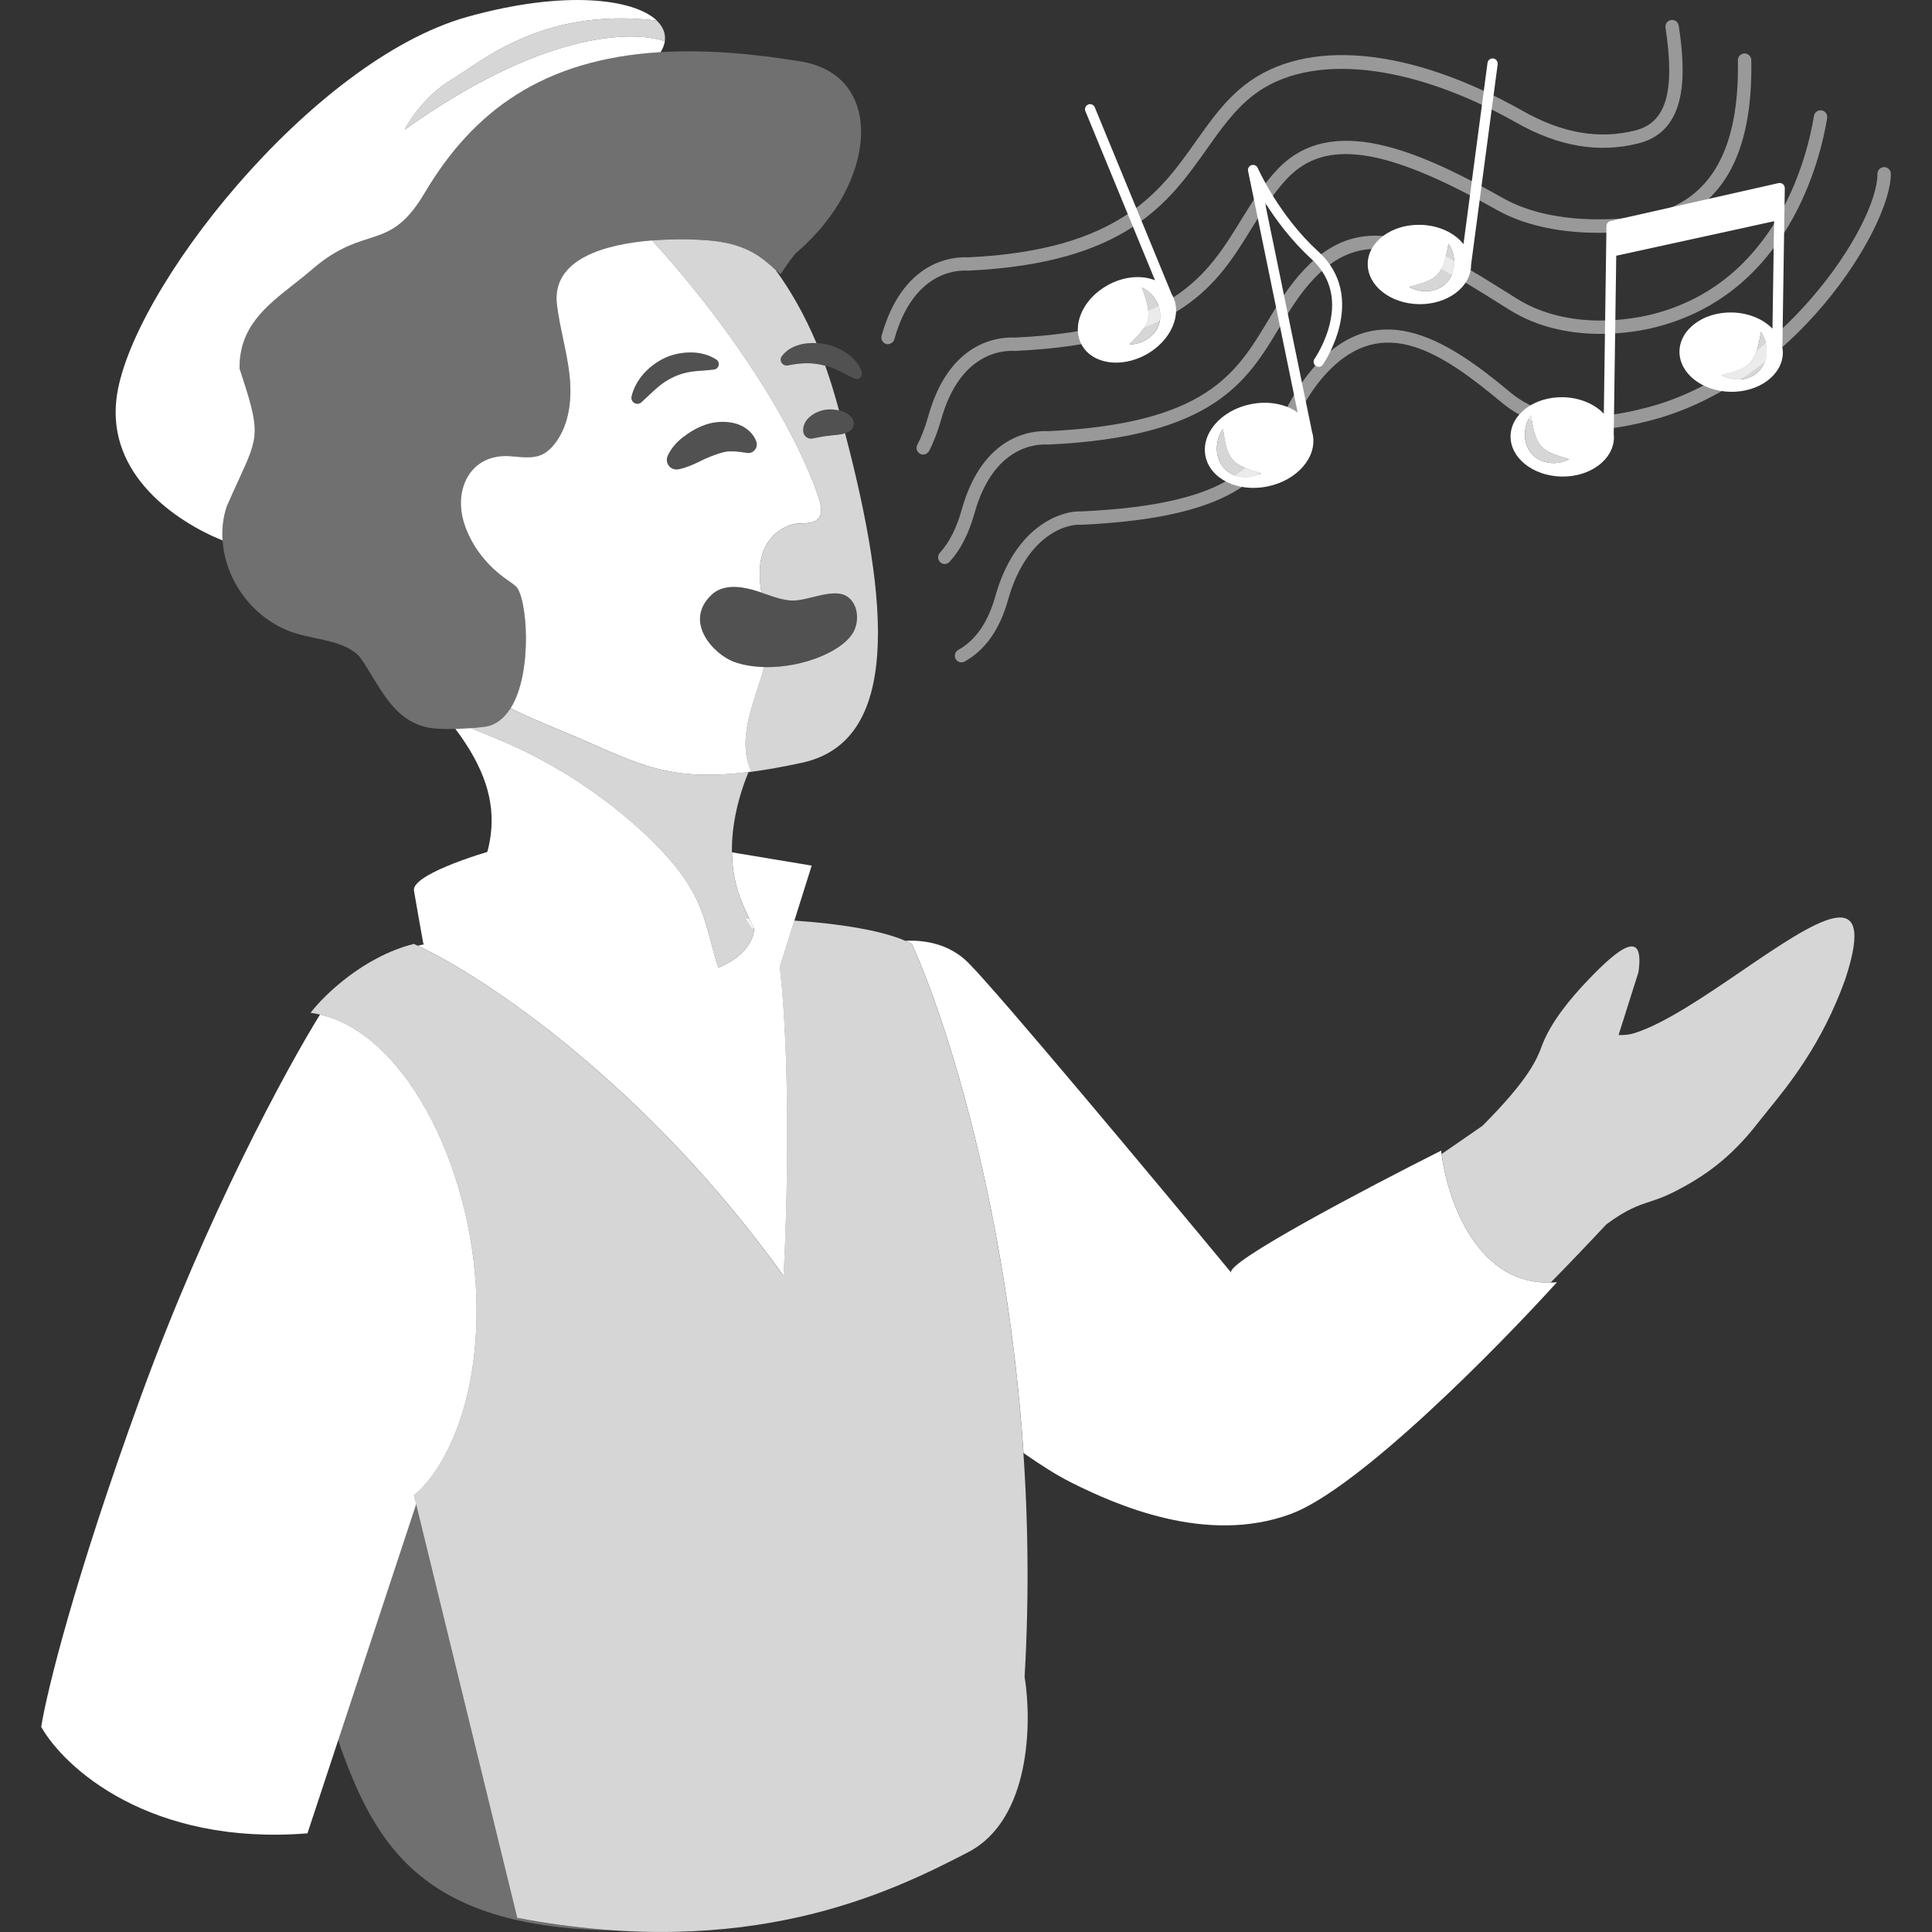 <svg viewBox="0 0 300 300" xmlns="http://www.w3.org/2000/svg"><rect x="0" y="0" width="300" height="300" fill="#333333" stroke="none"/><g fill="#fff"><path d="m 49.97 157.6 c -.86 1.24 -1.67 2.6 -2.43 4.07 -.06 .11 -.12 .22 -.17 .33 l -.06 .12 c -1.03 2 -1.94 4.16 -2.62 6.42 -.79 2.4 -1.48 5.01 -2.04 7.87 -4.84 24.83 1.07 66.59 8.47 89.61 6.02 18.74 12.35 33.25 44.13 33.74 -4.68 -.32 -9.65 -.94 -14.92 -1.93 l -16.05 -65.65 c 3.24 -2.43 9.73 -11.57 9.73 -28.69 0 -20.54 -10.31 -42.42 -24.03 -45.87 z" opacity=".3"/><path d="m 46.11 98.4 c 3.32 .98 7.2 1.1 9.62 3.43 3.16 4.25 5.1 10.49 11.5 11.26 1.67 .19 4.99 .16 8.27 -.27 7.8 -1.47 6.8 -20.02 4.54 -21.82 -.39 -.31 -.78 -.6 -1.19 -.88 -3.17 -2.19 -5.6 -5.24 -6.76 -8.79 -1.75 -5.37 .98 -10.93 7.15 -10.48 1.67 .12 3.43 .44 4.94 -.26 .85 -.39 1.53 -1.08 2.08 -1.83 2.19 -2.95 2.57 -6.9 2.17 -10.56 s -1.5 -7.21 -1.95 -10.86 c -1.28 -10.4 17.07 -10.52 23.4 -10.02 6.76 .54 8.91 3.18 11.33 5.27 1.16 -1.79 2.03 -2.98 2.5 -3.39 12.5 -10.71 13.9 -27.45 .67 -29.65 -32.15 -5.35 -48.26 3.25 -58.44 20.41 -5.6 9.45 -9.18 4.62 -17.62 11.99 -5.2 4.43 -11.18 7.52 -11.12 15.26 3.79 11.6 2.91 10.19 -2.01 21.49 -2.56 7.97 2.59 17.25 10.93 19.71 z" opacity=".3"/><path d="m 131.24 67.26 c -.43 .16 -.83 .22 -1.18 .26 -.51 .04 -.96 .09 -1.32 .14 -.37 .04 -.65 .06 -.92 .12 s -.6 .09 -1.3 .24 l -.33 .07 c -.02 .01 -.04 .01 -.06 .01 -.66 .11 -1.29 -.35 -1.39 -1.01 -.14 -.9 .32 -1.81 1.04 -2.4 .73 -.61 1.61 -.95 2.42 -1.07 .76 -.1 1.45 -.03 2.08 .11 -.17 -.62 -.34 -1.24 -.52 -1.87 -.5 -1.77 -1.04 -3.44 -1.62 -5.06 -.18 -.05 -.36 -.11 -.55 -.14 -.84 -.19 -1.71 -.28 -2.56 -.25 s -1.64 .12 -2.53 .3 l -.17 .03 c -.25 .05 -.51 0 -.73 -.16 -.41 -.3 -.5 -.88 -.19 -1.29 .79 -1.07 2.04 -1.64 3.24 -1.88 .71 -.13 1.42 -.17 2.13 -.13 -1.85 -4.38 -4 -8.15 -6.36 -11.38 -2.16 -1.95 -4.52 -4.1 -10.55 -4.58 -2 -.16 -5.22 -.25 -8.62 .02 9.94 10.82 21.18 26.51 25.71 39.46 .33 .96 .97 2.79 .15 3.69 -1.06 1.18 -2.84 .51 -4.29 1.01 -1.6 .55 -3.01 1.66 -3.84 3.14 -1.19 2.14 -1.16 4.74 -.79 7.16 .01 .07 .03 .15 .04 .22 1.68 .57 3.36 1.24 4.94 1.23 2.56 -.02 6.41 -2.07 8.47 -.56 1.48 1.08 1.77 3.27 1.1 4.98 -1.29 3.3 -8.02 6.09 -14.12 5.92 -.1 .41 -.21 .81 -.33 1.21 -1.19 4.12 -3.01 8.16 -2.44 12.36 .13 .94 .4 1.84 .77 2.69 2.34 -.31 4.95 -.77 7.9 -1.41 15.26 -3.29 13.69 -24.55 6.7 -51.17 z" opacity=".8"/><path d="m 118.63 103.58 c -1.63 -.04 -3.21 -.29 -4.63 -.8 -3.13 -1.13 -7.91 -6.18 -3.56 -10.37 1.77 -1.71 4.41 -1.38 6.42 -.83 .46 .12 .92 .28 1.37 .43 -.01 -.07 -.03 -.15 -.04 -.22 -.37 -2.42 -.4 -5.02 .79 -7.16 .83 -1.48 2.24 -2.6 3.84 -3.14 1.45 -.5 3.24 .17 4.29 -1.01 .81 -.9 .18 -2.73 -.15 -3.69 -4.53 -12.95 -15.77 -28.64 -25.71 -39.46 -7.36 .59 -15.64 2.9 -14.77 10 .45 3.65 1.54 7.2 1.95 10.86 .4 3.66 .03 7.6 -2.17 10.56 -.56 .75 -1.24 1.43 -2.08 1.83 -1.51 .7 -3.28 .38 -4.94 .26 -6.16 -.45 -8.9 5.11 -7.15 10.48 1.16 3.56 3.58 6.6 6.76 8.79 .41 .28 .8 .57 1.19 .88 1.8 1.43 2.79 13.38 -.76 19 3.4 1.68 6.82 3.02 10.29 4.5 9.49 4.06 14.24 7.02 27.07 5.34 -.37 -.85 -.64 -1.74 -.77 -2.69 -.57 -4.2 1.24 -8.24 2.44 -12.36 .12 -.4 .22 -.81 .33 -1.21 z m -18.99 -41.14 l -.04 .03 c -.22 .2 -.53 .28 -.84 .21 -.5 -.12 -.81 -.62 -.69 -1.12 .61 -2.59 2.65 -4.8 5.21 -6 1.29 -.59 2.72 -.85 4.1 -.83 s 2.73 .37 3.85 1.1 c .2 .13 .35 .35 .38 .61 .06 .46 -.28 .89 -.74 .94 l -.05 .01 c -1.21 .15 -2.28 .17 -3.31 .3 s -1.99 .42 -2.89 .84 c -.9 .41 -1.76 .97 -2.55 1.66 -.8 .68 -1.56 1.45 -2.45 2.26 z m 5.75 10.42 l -.04 .01 c -.3 .06 -.62 .03 -.93 -.1 -.75 -.34 -1.09 -1.23 -.74 -1.99 .54 -1.18 1.37 -2.1 2.36 -2.88 1 -.76 2.12 -1.47 3.45 -1.93 1.31 -.47 2.9 -.63 4.48 -.27 1.58 .35 2.99 1.47 3.47 2.87 .07 .2 .09 .42 .06 .65 -.12 .73 -.8 1.23 -1.53 1.11 l -.22 -.04 c -1.14 -.18 -1.8 -.22 -2.46 -.2 -.66 0 -1.38 .23 -2.19 .51 -.81 .29 -1.7 .66 -2.6 1.12 -.92 .44 -1.89 .89 -3.1 1.14 z"/><path d="m 116.86 91.58 c 2.12 .58 4.29 1.68 6.32 1.66 2.56 -.02 6.41 -2.07 8.47 -.56 1.48 1.08 1.77 3.27 1.11 4.98 -1.63 4.18 -12.01 7.56 -18.75 5.12 -3.13 -1.13 -7.91 -6.18 -3.56 -10.37 1.77 -1.71 4.41 -1.38 6.42 -.83 z" opacity=".15"/><path d="m 117.44 68.57 c -.48 -1.4 -1.89 -2.52 -3.47 -2.87 -1.59 -.36 -3.17 -.2 -4.48 .27 -1.33 .46 -2.44 1.17 -3.45 1.93 -.99 .79 -1.82 1.7 -2.36 2.88 -.34 .75 -.01 1.64 .74 1.99 .3 .14 .63 .17 .93 .1 l .04 -.01 c 1.21 -.25 2.18 -.71 3.1 -1.14 .9 -.46 1.8 -.83 2.6 -1.12 .81 -.28 1.53 -.5 2.19 -.51 .66 -.02 1.33 .02 2.46 .2 l .22 .04 c .73 .12 1.41 -.38 1.53 -1.11 .04 -.22 .01 -.45 -.06 -.65 z" opacity=".15"/><path d="m 126.52 68.02 c .7 -.15 1.03 -.19 1.3 -.24 .27 -.06 .55 -.07 .92 -.12 .36 -.05 .81 -.1 1.32 -.14 .51 -.06 1.08 -.15 1.74 -.5 l .02 -.01 c .7 -.37 .96 -1.23 .59 -1.93 -.05 -.09 -.12 -.19 -.18 -.27 -.5 -.58 -1.11 -.88 -1.78 -1.06 -.68 -.16 -1.43 -.24 -2.24 -.14 -.81 .11 -1.7 .46 -2.42 1.07 -.73 .6 -1.18 1.5 -1.04 2.4 .11 .66 .73 1.12 1.39 1.01 l .06 -.01 .33 -.07 z" opacity=".15"/><path d="m 111.24 55.83 c -1.13 -.73 -2.47 -1.08 -3.85 -1.1 s -2.81 .24 -4.1 .83 c -2.56 1.21 -4.6 3.41 -5.21 6 -.12 .5 .19 1 .69 1.12 .31 .07 .62 -.02 .84 -.21 l .04 -.03 c .89 -.8 1.65 -1.57 2.45 -2.26 .79 -.69 1.64 -1.25 2.55 -1.66 .9 -.42 1.86 -.71 2.89 -.84 s 2.1 -.16 3.31 -.3 l .05 -.01 c .46 -.06 .8 -.48 .74 -.94 -.03 -.26 -.18 -.48 -.38 -.61 z" opacity=".15"/><path d="m 133.8 57.72 c -.38 -1.16 -1.23 -2.11 -2.21 -2.8 -.99 -.69 -2.12 -1.2 -3.3 -1.46 -1.19 -.26 -2.42 -.29 -3.64 -.06 -1.2 .24 -2.45 .81 -3.24 1.88 -.3 .41 -.22 .99 .19 1.29 .22 .16 .48 .21 .73 .16 l .17 -.03 c .89 -.18 1.68 -.27 2.53 -.3 .84 -.04 1.71 .06 2.56 .25 .85 .18 1.68 .44 2.47 .82 l 2.48 1.26 .06 .03 c .42 .22 .94 .05 1.15 -.38 .11 -.21 .12 -.45 .05 -.66 z" opacity=".15"/><path d="m 100.46 129.81 c 3.26 3.08 6.29 6.53 8.06 10.65 1.35 3.14 1.91 6.55 3 9.78 l .01 .04 c 5.7 -2.41 5.56 -6.02 5.56 -6.02 h .01 c -.59 -1.19 -1.17 -2.43 -1.74 -3.74 -3.36 -7.72 -1.06 -15.95 .87 -20.64 -12.52 1.57 -17.28 -1.37 -26.67 -5.38 -3.42 -1.47 -6.81 -2.79 -10.16 -4.44 l -.16 -.02 c -.93 1.45 -2.15 2.48 -3.75 2.78 -.81 .11 -1.63 .19 -2.42 .25 1.16 .5 2.35 .95 3.52 1.42 8.82 3.56 16.96 8.79 23.86 15.32 z" opacity=".8"/><path d="m 204.68 39.04 c -6.09 -5.56 -9.35 -12.88 -9.38 -12.96 -.16 -.37 -.58 -.56 -.96 -.44 -.39 .12 -.62 .52 -.54 .91 l 7.7 37.5 c -1.84 -1.3 -4.5 -1.85 -7.28 -1.29 -4.6 .93 -7.75 4.55 -7.03 8.08 s 5.02 5.64 9.62 4.7 7.75 -4.55 7.03 -8.08 c -.03 -.13 -.07 -.25 -.1 -.37 l -7.33 -35.69 c 1.63 2.61 4.04 5.9 7.2 8.79 2.86 2.62 3.84 5.99 2.89 10.04 -.73 3.11 -2.37 5.47 -2.38 5.49 -.25 .36 -.17 .85 .19 1.1 s .85 .17 1.1 -.19 c .07 -.1 7.17 -10.38 -.73 -17.61 z m -11.77 35.04 c -.53 -.04 -1.06 -.19 -1.57 -.43 -.26 -.12 -.5 -.28 -.74 -.45 -.11 -.09 -.22 -.19 -.33 -.29 s -.2 -.21 -.3 -.32 c -.38 -.45 -.65 -.97 -.81 -1.5 s -.23 -1.08 -.21 -1.6 c .04 -1.04 .35 -2.04 .95 -2.85 .16 .99 .3 1.89 .52 2.7 s .54 1.5 .99 2.03 c .44 .53 1.06 .93 1.83 1.25 .77 .33 1.65 .56 2.61 .87 -.9 .47 -1.9 .68 -2.95 .58 z"/><path d="m 232.55 9.97 c .06 -.43 -.25 -.83 -.68 -.89 s -.83 .25 -.89 .68 l -3.73 28.15 c -1.39 -1.76 -3.88 -2.95 -6.74 -3 -4.43 -.08 -8.07 2.62 -8.13 6.02 s 3.49 6.22 7.92 6.3 8.07 -2.62 8.13 -6.02 c 0 -.04 0 -.07 0 -.11 l 4.13 -31.12 z m -6.98 32.35 c -.17 .53 -.46 1.04 -.85 1.48 -.1 .11 -.2 .21 -.31 .31 -.11 .09 -.22 .19 -.34 .28 -.24 .16 -.48 .32 -.75 .43 -.52 .23 -1.06 .37 -1.58 .39 -1.06 .07 -2.05 -.16 -2.94 -.65 .97 -.3 1.86 -.5 2.63 -.81 .78 -.3 1.41 -.69 1.86 -1.21 .46 -.52 .79 -1.2 1.04 -2.01 s .41 -1.7 .59 -2.69 c .59 .83 .87 1.83 .89 2.87 .01 .52 -.07 1.06 -.25 1.59 z"/><path d="m 170 16.66 c -.17 -.4 -.63 -.6 -1.03 -.43 s -.6 .63 -.43 1.03 l 10.81 26.26 c -2.08 -.83 -4.83 -.63 -7.34 .76 -3.88 2.14 -5.69 6.3 -4.04 9.27 1.64 2.98 6.12 3.65 10 1.51 s 5.69 -6.3 4.04 -9.27 c -.02 -.03 -.04 -.06 -.06 -.09 l -11.95 -29.03 z m 10.09 31.52 c .11 .55 .12 1.14 .01 1.71 -.04 .14 -.07 .28 -.11 .42 -.05 .14 -.1 .28 -.15 .41 -.13 .26 -.26 .52 -.43 .74 -.34 .45 -.73 .84 -1.18 1.13 -.88 .59 -1.86 .89 -2.87 .91 .69 -.74 1.36 -1.36 1.88 -2.02 .52 -.65 .88 -1.3 1.01 -1.97 .14 -.68 .09 -1.43 -.1 -2.25 s -.5 -1.68 -.83 -2.62 c .92 .43 1.67 1.15 2.2 2.05 .27 .45 .47 .96 .58 1.5 z"/><path d="m 276.77 53.76 l .37 -24.54 c 0 -.24 -.1 -.47 -.29 -.63 -.19 -.15 -.44 -.21 -.67 -.16 l -26.11 5.89 c -.36 .08 -.61 .4 -.62 .76 l -.41 29.16 c -1.44 -1.51 -3.74 -2.51 -6.35 -2.56 -4.43 -.08 -8.07 2.62 -8.13 6.02 s 3.49 6.22 7.92 6.3 8.07 -2.62 8.13 -6.02 c 0 -.22 -.01 -.43 -.03 -.64 l .39 -27.63 24.51 -5.36 -.25 16.69 c -1.44 -1.49 -3.72 -2.47 -6.31 -2.52 -4.43 -.08 -8.07 2.62 -8.13 6.02 s 3.49 6.22 7.92 6.3 8.07 -2.62 8.13 -6.02 c .01 -.32 -.03 -.64 -.09 -.95 .01 -.04 .03 -.07 .03 -.11 z m -36.03 18.13 c -.53 -.04 -1.06 -.19 -1.57 -.43 -.26 -.12 -.5 -.28 -.74 -.44 -.11 -.09 -.22 -.19 -.33 -.29 s -.2 -.21 -.3 -.32 c -.38 -.45 -.65 -.97 -.81 -1.5 s -.23 -1.08 -.21 -1.6 c .05 -1.04 .35 -2.04 .95 -2.85 .16 .99 .3 1.89 .53 2.7 .22 .81 .54 1.5 .99 2.03 .44 .53 1.06 .93 1.83 1.25 .77 .33 1.65 .56 2.61 .87 -.9 .47 -1.9 .68 -2.95 .58 z m 33.35 -15.87 c -.17 .53 -.46 1.04 -.85 1.48 -.1 .11 -.2 .21 -.31 .31 -.11 .09 -.22 .19 -.34 .28 -.24 .16 -.48 .32 -.74 .43 -.52 .23 -1.06 .37 -1.58 .39 -1.05 .07 -2.05 -.16 -2.94 -.65 .97 -.3 1.86 -.5 2.63 -.81 .78 -.3 1.41 -.69 1.86 -1.21 .46 -.52 .79 -1.2 1.03 -2 .25 -.81 .41 -1.7 .59 -2.69 .59 .83 .87 1.83 .89 2.87 .01 .52 -.07 1.06 -.24 1.59 z"/><path d="m 237.74 64.46 c .16 .99 .3 1.89 .53 2.7 .22 .81 .54 1.5 .99 2.03 .44 .53 1.06 .93 1.83 1.25 .77 .33 1.65 .56 2.61 .87 -.9 .47 -1.9 .68 -2.95 .58 -.53 -.04 -1.06 -.19 -1.57 -.43 -.26 -.12 -.5 -.28 -.74 -.44 -.11 -.09 -.22 -.19 -.33 -.29 s -.2 -.21 -.3 -.32 c -.38 -.45 -.65 -.97 -.81 -1.5 s -.23 -1.08 -.21 -1.6 c .04 -1.04 .35 -2.04 .95 -2.85 z" opacity=".8"/><path d="m 273.45 51.55 c .59 .83 .87 1.83 .89 2.87 .01 .52 -.07 1.06 -.24 1.59 s -.46 1.04 -.85 1.48 c -.1 .11 -.2 .21 -.31 .31 -.11 .09 -.22 .19 -.34 .28 -.24 .16 -.48 .32 -.74 .43 -.52 .23 -1.06 .37 -1.58 .39 -1.05 .07 -2.05 -.16 -2.94 -.65 .97 -.3 1.86 -.5 2.63 -.81 .78 -.3 1.41 -.69 1.86 -1.21 .46 -.52 .79 -1.2 1.03 -2.01 .25 -.81 .41 -1.7 .59 -2.69 z" opacity=".8"/><path d="m 189.91 66.65 c .16 .99 .3 1.89 .53 2.7 .22 .81 .54 1.5 .99 2.03 .44 .53 1.06 .93 1.83 1.25 .77 .33 1.65 .56 2.61 .87 -.9 .47 -1.9 .68 -2.95 .58 -.53 -.04 -1.06 -.19 -1.57 -.43 -.26 -.12 -.5 -.28 -.74 -.44 -.11 -.09 -.22 -.19 -.33 -.29 s -.2 -.21 -.3 -.32 c -.38 -.45 -.65 -.97 -.81 -1.5 s -.23 -1.08 -.21 -1.6 c .05 -1.04 .35 -2.04 .95 -2.85 z" opacity=".8"/><path d="m 224.92 37.85 c .59 .83 .87 1.83 .89 2.87 .01 .52 -.07 1.06 -.24 1.59 s -.46 1.04 -.85 1.48 c -.1 .11 -.2 .21 -.31 .31 -.11 .09 -.22 .19 -.34 .28 -.24 .16 -.48 .32 -.75 .43 -.52 .23 -1.06 .37 -1.58 .39 -1.06 .07 -2.05 -.16 -2.94 -.65 .97 -.3 1.86 -.5 2.63 -.81 .78 -.3 1.41 -.69 1.86 -1.21 .46 -.52 .79 -1.2 1.04 -2.01 s .41 -1.7 .59 -2.69 z" opacity=".8"/><path d="m 177.3 44.63 c .93 .43 1.67 1.15 2.2 2.05 .27 .45 .47 .96 .58 1.5 .11 .55 .12 1.14 .01 1.71 -.04 .14 -.07 .28 -.11 .42 -.05 .14 -.1 .28 -.15 .41 -.13 .26 -.26 .52 -.43 .74 -.34 .45 -.73 .84 -1.18 1.13 -.88 .59 -1.86 .89 -2.87 .91 .69 -.74 1.36 -1.36 1.88 -2.02 .52 -.65 .88 -1.3 1.01 -1.97 .14 -.68 .09 -1.43 -.1 -2.25 s -.5 -1.68 -.83 -2.62 z" opacity=".8"/><path d="m 49.7 157.54 c 13.86 3.23 24.3 25.26 24.3 45.93 0 17.12 -6.48 26.26 -9.73 28.69 l .35 1.41 -16.88 51.11 c -24.51 1.95 -37.77 -10.21 -41.34 -16.53 .81 -5.19 5.06 -22.76 15.56 -51.55 10.19 -27.93 22.42 -50.48 27.73 -59.06 z" fill-rule="evenodd"/><path d="m 64.28 138.3 c .39 2.33 1.14 6.48 1.46 8.27 l 15.56 4.38 -2.92 -19.45 c -4.86 1.3 -14.49 4.47 -14.1 6.81 z"/><path d="m 18.08 61.95 c -1.39 11.79 9.22 19.04 16.48 21.97 -.12 -1.75 .08 -3.52 .63 -5.23 .71 -1.63 1.33 -2.99 1.87 -4.16 3.21 -7 3.39 -7.39 .14 -17.32 -.05 -6.4 4.04 -9.62 8.4 -13.05 .91 -.71 1.83 -1.44 2.72 -2.2 3.7 -3.23 6.47 -4.12 8.88 -4.89 3.09 -.99 5.6 -1.79 8.74 -7.1 7.56 -12.75 18.4 -20.77 36.64 -21.87 .36 -.58 .57 -1.15 .66 -1.7 -5.62 -1.84 -19.51 -1.16 -40.41 13.73 .81 -1.62 3.4 -5.45 7.3 -7.78 .62 -.37 1.32 -.84 2.11 -1.37 5.19 -3.49 14.38 -9.65 29.76 -7.78 -3.57 -3.41 -14.35 -4.8 -29.44 -.58 -24.33 6.81 -52.54 42.8 -54.48 59.33 z" fill-rule="evenodd"/><path d="m 101.98 3.2 c .98 .94 1.42 2.03 1.25 3.2 -5.62 -1.84 -19.5 -1.16 -40.41 13.73 .81 -1.62 3.4 -5.45 7.3 -7.78 .62 -.37 1.32 -.84 2.11 -1.37 5.19 -3.49 14.38 -9.65 29.76 -7.78 z" opacity=".8"/><path d="m 121.08 150.18 c 1.69 15.09 1.15 37.46 .58 47.94 -21.79 -30.35 -47.33 -47.01 -57.39 -51.55 -7.78 1.95 -13.94 7.94 -16.05 10.7 14.59 1.95 25.78 24.8 25.78 46.2 0 17.12 -6.48 26.26 -9.73 28.69 l 16.05 65.65 c 35.99 6.81 57.87 -3.89 70.03 -10.21 9.73 -5.06 9.89 -20.26 8.75 -27.23 3.11 -53.3 -10.38 -98.07 -17.51 -113.8 -4.01 -2.14 -11.78 -3.18 -18.25 -3.62 l -2.27 7.23 z m -4.74 -7.5 c -.18 0 -.35 0 -.52 0 l .97 1.46 h .25 c -.24 -.48 -.47 -.96 -.7 -1.46 z" fill-rule="evenodd" opacity=".8"/><path d="m 274.42 172.56 c -.55 .68 -1.06 1.3 -1.51 1.88 -4.21 5.4 -8.31 8.3 -13.15 10.73 -1.39 .7 -2.48 1.06 -3.54 1.41 -1.86 .62 -3.63 1.2 -6.75 3.51 -2.8 2.98 -5.67 6 -8.69 9.07 -11.42 .32 -15.98 -12.74 -16.93 -19.96 l .95 -.66 c .42 -.28 .83 -.57 1.24 -.85 1.41 -.97 2.79 -1.92 4.15 -2.87 7.33 -7.34 8.51 -10.49 9.21 -12.36 l .04 -.11 c 1.39 -3.69 4.47 -7.37 7.2 -10.22 4.86 -5.09 8.75 -7.97 7.78 -1.17 l -3.09 9.76 c .82 .03 1.66 -.04 2.48 -.3 4.67 -1.48 10.88 -5.72 16.72 -9.7 11.3 -7.7 21.23 -14.47 15.98 1.4 -3.6 10 -8.72 16.29 -12.1 20.44 z" opacity=".8"/><path d="m 121.08 150.18 l 4.96 -15.77 -12.38 -2.06 c .04 2.67 .52 5.45 1.71 8.17 .57 1.3 1.15 2.54 1.74 3.74 h -.01 v .02 c 0 .03 0 .07 -.01 .14 -.03 .43 -.22 1.64 -1.37 2.99 -.82 .96 -2.12 2 -4.18 2.87 l -.01 -.04 c -.44 -1.29 -.79 -2.62 -1.14 -3.94 -.53 -1.98 -1.06 -3.96 -1.86 -5.84 -1.77 -4.12 -4.81 -7.57 -8.06 -10.65 -6.91 -6.53 -15.05 -11.76 -23.86 -15.32 -.38 -.15 -.76 -.3 -1.14 -.46 -.8 -.32 -1.6 -.63 -2.38 -.97 -.83 .06 -1.63 .1 -2.38 .12 9.03 11.99 6.5 20.69 -2.61 33.11 l -.17 .02 c -.09 .01 -.18 .02 -.26 .03 -.93 .12 -1.86 .28 -2.78 .51 10.44 4.91 35.42 21.51 56.79 51.27 .57 -10.48 1.11 -32.85 -.58 -47.94 z" fill-rule="evenodd"/><path d="m 158.93 225.6 c -2.51 -37.38 -11.82 -66.88 -17.33 -79.03 -.31 -.17 -.65 -.33 -1.01 -.48 3.14 -.16 6.89 .53 9.76 3.4 4.67 4.67 29.18 34.04 40.85 48.15 -1.22 -1.47 21.21 -13.26 32.58 -18.97 .81 7.29 5.54 21.59 17.99 20.43 -9.4 10.37 -30.83 32.1 -41.34 35.99 -13.13 4.86 -27.23 -1.46 -34.04 -4.86 -2.29 -1.14 -4.94 -2.84 -7.48 -4.62 z"/><path d="m 149.31 102.86 c -.36 0 -.72 -.19 -.91 -.53 -.28 -.5 -.1 -1.13 .4 -1.41 2.69 -1.5 4.62 -4.29 5.74 -8.29 3.04 -10.84 10.11 -13.38 13.46 -13.22 23.86 -1.13 27.23 -7.48 31.14 -14.83 1.44 -2.71 2.93 -5.51 5.47 -8.2 9.96 -10.51 20.69 -3.14 29.97 4.59 7.02 5.85 17.41 3.26 20.82 2.4 20.9 -5.23 36.13 -28.22 36.13 -36.38 0 -.57 .47 -1.04 1.04 -1.04 s 1.04 .47 1.04 1.04 c 0 8.36 -15 32.72 -37.64 38.38 -3.73 .93 -14.88 3.72 -22.72 -2.81 -9.32 -7.76 -18.4 -13.97 -27.13 -4.76 -2.36 2.49 -3.78 5.16 -5.15 7.74 -4.03 7.59 -7.84 14.76 -32.93 15.94 h -.06 -.06 c -2.78 -.17 -8.7 2.08 -11.4 11.7 -1.27 4.55 -3.54 7.76 -6.72 9.54 -.16 .09 -.33 .13 -.51 .13 z" opacity=".5"/><path d="m 146.71 87.58 c -.25 0 -.5 -.09 -.7 -.27 -.42 -.39 -.45 -1.04 -.07 -1.47 1.46 -1.59 2.6 -3.85 3.4 -6.71 3.29 -11.75 11.06 -12.3 13.46 -12.18 24.46 -1.16 29.14 -8.93 34.09 -17.16 1.61 -2.68 3.27 -5.44 5.64 -7.95 9.6 -10.14 19.83 -3.73 31.67 3.7 l 1.29 .81 c 8.19 5.12 18.14 3.18 21 2.47 19.52 -4.88 24.21 -24.82 25.18 -30.82 .09 -.57 .63 -.95 1.19 -.86 .57 .09 .95 .63 .86 1.19 -1.02 6.31 -5.98 27.31 -26.73 32.5 -3.06 .77 -13.72 2.83 -22.6 -2.72 l -1.3 -.81 c -11.98 -7.51 -20.63 -12.93 -29.06 -4.03 -2.22 2.34 -3.75 4.89 -5.37 7.59 -5.01 8.34 -10.2 16.97 -35.82 18.17 h -.06 -.06 c -1.94 -.12 -8.5 .32 -11.4 10.66 -.89 3.18 -2.19 5.72 -3.87 7.55 -.21 .22 -.49 .34 -.77 .34 z" opacity=".5"/><path d="m 143.36 70.59 c -.16 0 -.33 -.04 -.48 -.12 -.51 -.27 -.71 -.89 -.44 -1.4 .66 -1.26 1.23 -2.76 1.71 -4.47 3.29 -11.75 11.06 -12.3 13.46 -12.18 24.59 -1.17 29.91 -9.81 35.05 -18.17 1.67 -2.71 3.39 -5.51 5.72 -7.97 8.3 -8.76 21.73 -3.02 35 4.48 8.42 4.76 20.37 3.18 23.11 2.49 9.24 -2.31 13.61 -10.12 13.37 -23.89 -.01 -.57 .45 -1.05 1.02 -1.06 .56 -.01 1.05 .45 1.06 1.02 .27 14.87 -4.62 23.36 -14.94 25.94 -3.57 .89 -15.77 2.32 -24.64 -2.7 -17.15 -9.69 -26.56 -11.1 -32.47 -4.86 -2.19 2.31 -3.77 4.89 -5.46 7.63 -5.43 8.83 -11.04 17.96 -36.77 19.16 h -.06 -.06 c -1.94 -.1 -8.5 .32 -11.4 10.66 -.52 1.85 -1.15 3.49 -1.87 4.87 -.19 .36 -.55 .56 -.92 .56 z" opacity=".5"/><path d="m 137.89 53.46 c -.09 0 -.19 -.01 -.28 -.04 -.55 -.16 -.87 -.73 -.72 -1.28 3.29 -11.75 11.07 -12.3 13.46 -12.18 23.4 -1.11 29.76 -10.11 35.38 -18.05 2.29 -3.24 4.46 -6.3 7.58 -8.73 9.48 -7.38 25.63 -5.86 43.19 4.07 6.08 3.43 11.77 4.42 17.4 3.01 4.82 -1.2 6.23 -5.98 4.72 -15.97 -.09 -.57 .3 -1.1 .87 -1.18 .57 -.09 1.1 .3 1.18 .87 1.14 7.5 1.45 16.36 -6.27 18.29 -6.17 1.54 -12.37 .49 -18.93 -3.22 -16.55 -9.36 -32.22 -10.98 -40.89 -4.24 -2.87 2.23 -4.95 5.17 -7.16 8.29 -5.9 8.33 -12.58 17.78 -37.03 18.92 h -.06 -.06 c -1.94 -.11 -8.5 .32 -11.4 10.66 -.13 .46 -.55 .76 -1 .76 z" opacity=".5"/></g></svg>